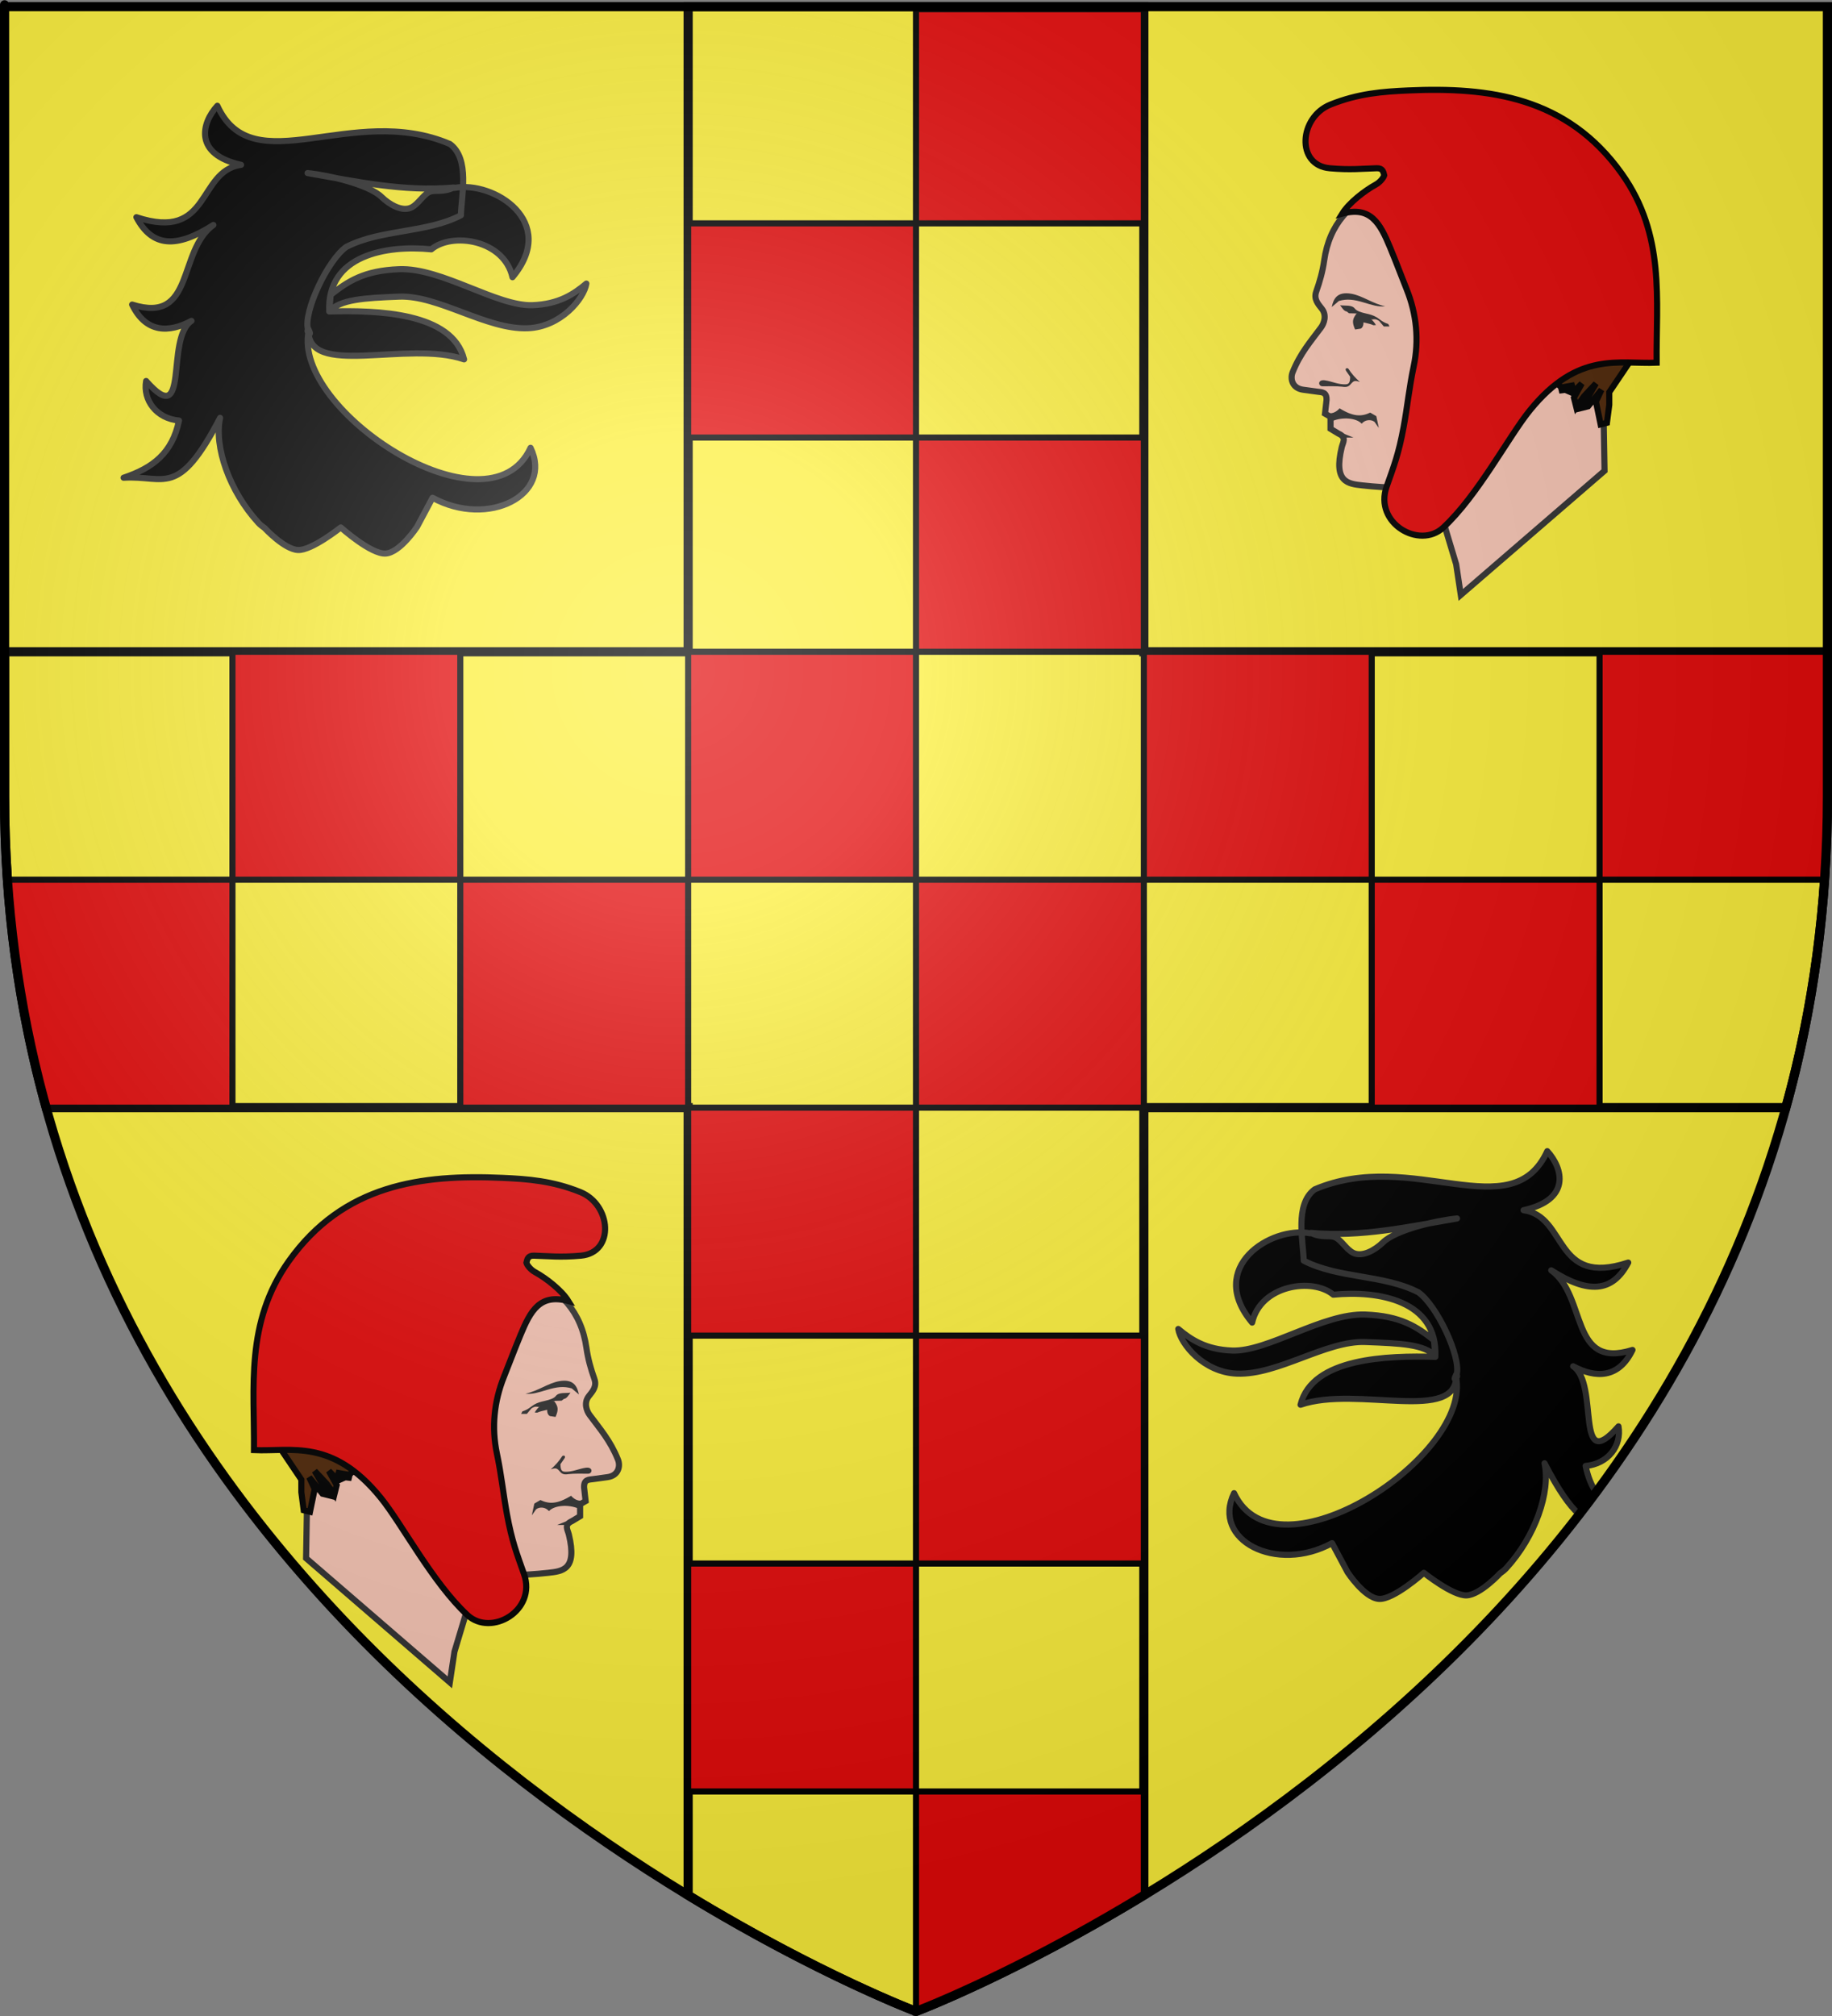 <?xml version="1.0" encoding="UTF-8" standalone="no"?>
<svg
   xmlns:dc="http://purl.org/dc/elements/1.1/"
   xmlns:cc="http://creativecommons.org/ns#"
   xmlns:rdf="http://www.w3.org/1999/02/22-rdf-syntax-ns#"
   xmlns:svg="http://www.w3.org/2000/svg"
   xmlns="http://www.w3.org/2000/svg"
   xmlns:xlink="http://www.w3.org/1999/xlink"
   xmlns:sodipodi="http://sodipodi.sourceforge.net/DTD/sodipodi-0.dtd"
   xmlns:inkscape="http://www.inkscape.org/namespaces/inkscape"
   height="660"
   width="600"
   version="1.0"
   id="svg2"
   sodipodi:version="0.32"
   inkscape:version="0.46"
   sodipodi:docname="Blason_fr_ville_cottun_01(calvados).svg"
   sodipodi:docbase="D:\Mes documents\Renaud-Notre Lapin"
   inkscape:export-filename="/Users/olivier/Desktop/Blason Rouge/Blason_Vide_3D.png"
   inkscape:export-xdpi="144"
   inkscape:export-ydpi="144"
   inkscape:output_extension="org.inkscape.output.svg.inkscape">
  <rect width="100%" height="100%" fill="#808080" stroke="none"/>
  <sodipodi:namedview
     inkscape:window-height="975"
     inkscape:window-width="1280"
     inkscape:pageshadow="2"
     inkscape:pageopacity="0.0"
     guidetolerance="10.0"
     gridtolerance="10.0"
     objecttolerance="10.0"
     borderopacity="1.0"
     bordercolor="#666666"
     pagecolor="#ffffff"
     id="base"
     showgrid="false"
     height="660px"
     inkscape:zoom="1.1590909"
     inkscape:cx="300"
     inkscape:cy="330"
     inkscape:window-x="-4"
     inkscape:window-y="-4"
     inkscape:current-layer="layer3"
     inkscape:object-nodes="true" />
  <desc
     id="desc4">Flag of Canton of Valais (Wallis)</desc>
  <defs
     id="defs6">
    <linearGradient
       id="linearGradient2893">
      <stop
         style="stop-color:white;stop-opacity:0.314;"
         offset="0"
         id="stop2895" />
      <stop
         id="stop2897"
         offset="0.19"
         style="stop-color:white;stop-opacity:0.251;" />
      <stop
         style="stop-color:#6b6b6b;stop-opacity:0.125;"
         offset="0.6"
         id="stop2901" />
      <stop
         style="stop-color:black;stop-opacity:0.125;"
         offset="1"
         id="stop2899" />
    </linearGradient>
    <radialGradient
       inkscape:collect="always"
       xlink:href="#linearGradient2893"
       id="radialGradient3163"
       gradientUnits="userSpaceOnUse"
       gradientTransform="matrix(1.353,0,0,1.349,-77.629,-85.747)"
       cx="221.445"
       cy="226.331"
       fx="221.445"
       fy="226.331"
       r="300" />
  </defs>
  <g
     inkscape:groupmode="layer"
     id="layer3"
     inkscape:label="Fond écu"
     style="display:inline">
    <path
       id="path2855"
       style="fill:#fcef3c;fill-opacity:1;fill-rule:evenodd;stroke:none;stroke-width:1px;stroke-linecap:butt;stroke-linejoin:miter;stroke-opacity:1"
       d="M 300,658.5 C 300,658.5 598.5,546.18 598.5,260.728 C 598.5,-24.723 598.5,2.176 598.5,2.176 L 1.5,2.176 L 1.5,260.728 C 1.5,546.18 300,658.5 300,658.5 z "
       sodipodi:nodetypes="cccccc" />
    <path
       style="fill:#fcef3c;fill-opacity:1;stroke:#000000;stroke-width:3;stroke-miterlimit:4;stroke-dasharray:none;stroke-opacity:1;display:inline"
       d="M 225.375,2.187 L 225.375,213.375 L 1.5,213.375 L 1.5,260.718 C 1.5,297.522 6.48,331.447 15.125,362.625 L 225.375,362.625 L 225.375,620.468 C 268.212,646.511 300,658.5 300,658.5 C 300,658.5 331.788,646.511 374.625,620.468 L 374.625,362.625 L 584.875,362.625 C 593.52,331.447 598.5,297.522 598.5,260.718 C 598.5,208.445 598.5,246.782 598.5,213.375 L 374.625,213.375 L 374.625,2.187 L 225.375,2.187 z"
       id="rect3496" />
    <g
       style="display:inline"
       id="g3540"
       transform="translate(5e-4,-2.8023842e-4)">
      <rect
         style="opacity:1;fill:#e20909;fill-opacity:1;stroke:#000000;stroke-width:2;stroke-miterlimit:4;stroke-dasharray:none;stroke-opacity:1"
         id="rect3500"
         width="74.625"
         height="70.125"
         x="300"
         y="143.25" />
      <rect
         y="73.125"
         x="225.375"
         height="70.125"
         width="74.625"
         id="rect3503"
         style="opacity:1;fill:#e20909;fill-opacity:1;stroke:#000000;stroke-width:2;stroke-miterlimit:4;stroke-dasharray:none;stroke-opacity:1" />
      <rect
         style="opacity:1;fill:#e20909;fill-opacity:1;stroke:#000000;stroke-width:2;stroke-miterlimit:4;stroke-dasharray:none;stroke-opacity:1"
         id="rect3505"
         width="74.625"
         height="70.125"
         x="300"
         y="3" />
      <rect
         y="213.375"
         x="374.625"
         height="74.625"
         width="74.625"
         id="rect3507"
         style="opacity:1;fill:#e20909;fill-opacity:1;stroke:#000000;stroke-width:2;stroke-miterlimit:4;stroke-dasharray:none;stroke-opacity:1" />
      <rect
         style="opacity:1;fill:#e20909;fill-opacity:1;stroke:#000000;stroke-width:2;stroke-miterlimit:4;stroke-dasharray:none;stroke-opacity:1"
         id="rect3509"
         width="74.625"
         height="74.625"
         x="449.25"
         y="288" />
      <path
         id="rect3511"
         d="M 523.875,213.375 L 523.875,288 L 597.562,288 C 598.174,279.086 598.5,269.996 598.5,260.719 C 598.5,208.445 598.5,246.782 598.5,213.375 L 523.875,213.375 z M 2.438,288 C 4.253,314.447 8.66,339.306 15.125,362.625 L 76.125,362.625 L 76.125,288 L 2.438,288 z M 300,586.5 L 300,658.5 C 300,658.5 331.788,646.511 374.625,620.469 L 374.625,586.5 L 300,586.5 z"
         style="opacity:1;fill:#e20909;fill-opacity:1;stroke:#000000;stroke-width:2;stroke-miterlimit:4;stroke-dasharray:none;stroke-opacity:1" />
      <rect
         style="opacity:1;fill:#e20909;fill-opacity:1;stroke:#000000;stroke-width:2;stroke-miterlimit:4;stroke-dasharray:none;stroke-opacity:1"
         id="rect3513"
         width="74.625"
         height="74.625"
         x="76.125"
         y="213.375" />
      <rect
         y="288"
         x="150.75"
         height="74.625"
         width="74.625"
         id="rect3515"
         style="opacity:1;fill:#e20909;fill-opacity:1;stroke:#000000;stroke-width:2;stroke-miterlimit:4;stroke-dasharray:none;stroke-opacity:1" />
      <rect
         style="opacity:1;fill:#e20909;fill-opacity:1;stroke:#000000;stroke-width:2;stroke-miterlimit:4;stroke-dasharray:none;stroke-opacity:1"
         id="rect3517"
         width="74.625"
         height="74.625"
         x="225.375"
         y="213.375" />
      <rect
         style="opacity:1;fill:#e20909;fill-opacity:1;stroke:#000000;stroke-width:2;stroke-miterlimit:4;stroke-dasharray:none;stroke-opacity:1"
         id="rect3521"
         width="74.625"
         height="74.625"
         x="300"
         y="288" />
      <rect
         y="362.625"
         x="225.375"
         height="74.625"
         width="74.625"
         id="rect3523"
         style="opacity:1;fill:#e20909;fill-opacity:1;stroke:#000000;stroke-width:2;stroke-miterlimit:4;stroke-dasharray:none;stroke-opacity:1" />
      <rect
         style="opacity:1;fill:#e20909;fill-opacity:1;stroke:#000000;stroke-width:2;stroke-miterlimit:4;stroke-dasharray:none;stroke-opacity:1"
         id="rect3525"
         width="74.625"
         height="74.625"
         x="300"
         y="437.25" />
      <rect
         y="511.875"
         x="225.375"
         height="74.625"
         width="74.625"
         id="rect3527"
         style="opacity:1;fill:#e20909;fill-opacity:1;stroke:#000000;stroke-width:2;stroke-miterlimit:4;stroke-dasharray:none;stroke-opacity:1" />
    </g>
  </g>
  <g
     inkscape:groupmode="layer"
     id="layer4"
     inkscape:label="Meubles">
    <path
       id="path6144"
       style="fill:#000000;fill-opacity:1;fill-rule:nonzero;stroke:#313131;stroke-width:2;stroke-linecap:round;stroke-linejoin:round;stroke-miterlimit:4;stroke-dasharray:none;stroke-dashoffset:0;stroke-opacity:1;display:inline"
       d="M 101.108,108.328 C 95.469,134.305 159.968,176.464 173.764,146.602 C 181.209,161.94 159.985,172.959 141.664,162.961 L 136.58,172.496 C 136.58,172.496 131.131,180.819 126.363,181.214 C 121.595,181.609 111.608,172.671 111.608,172.671 C 111.608,172.671 102.11,180.262 97.609,180.061 C 93.107,179.861 86.636,172.846 86.636,172.846 C 85.888,172.324 85.209,171.801 84.642,171.184 C 75.09,160.792 70.05,146.157 72.081,136.805 C 58.202,163.453 54.053,155.514 40.48,156.4 C 50.033,153.204 56.44,148.35 58.623,137.68 C 51.254,137.022 46.761,131.041 47.857,124.733 C 62.395,141.261 54.017,110.795 62.711,105.05 C 55.337,109.006 47.799,109.088 43.271,99.714 C 63.917,106.22 58.048,82.194 69.888,73.646 C 57.816,81.354 49.852,80.997 44.667,71.109 C 69.252,79.226 64.463,55.959 78.96,53.963 C 63.46,50.542 65.92,40.389 71.184,34.631 C 82.877,60.16 115.342,33.457 147.346,47.14 C 154.029,52.006 151.066,64.322 150.952,70.475 C 139.766,76.332 124.777,75.01 113.534,80.778 M 148.823,61.517 C 161.691,59.102 183.083,72.614 167.844,90.758 C 165.097,78.426 148.033,75.926 141.263,81.625 C 126.532,80.156 106.989,83.511 107.837,101.979 C 123.298,101.536 148.218,102.205 151.988,117.654 C 133.366,111.247 100.345,124.044 101.02,107.776 C 102.47,110.731 100.122,108.661 100.868,107.848 C 99.296,102.065 107.419,84.896 113.526,80.757 M 192.04,92.842 C 187.938,96.276 183.059,99.584 174.413,99.911 C 162.748,100.352 144.647,87.605 130.767,88.13 C 119.243,88.565 114.024,92.049 108.279,96.53 L 107.873,101.942 C 111.331,98.063 119.055,97.552 130.763,97.11 C 143.626,96.623 159.34,107.976 172.826,107.467 C 183.648,107.058 191.253,97.83 192.04,92.842 z M 148.586,61.391 C 132.128,62.858 116.395,59.349 100.74,56.666 C 107.584,57.349 120.772,60.395 124.98,64.492 C 127.546,66.99 131.764,69.433 134.77,67.915 C 137.001,66.789 138.588,63.784 140.577,62.879 C 142.565,61.973 144.956,63.168 148.586,61.391 L 148.586,61.391 z"
       sodipodi:nodetypes="ccccscscsccccccccccccccccccccccssccsscccssscc" />
    <path
       d="M 476.824,450.563 C 482.463,476.541 417.964,518.7 404.168,488.838 C 396.722,504.176 417.947,515.194 436.268,505.196 L 441.352,514.731 C 441.352,514.731 446.801,523.054 451.569,523.449 C 456.337,523.844 466.324,514.906 466.324,514.906 C 466.324,514.906 475.822,522.497 480.323,522.297 C 484.825,522.096 491.296,515.081 491.296,515.081 C 492.044,514.56 492.723,514.036 493.29,513.419 C 502.842,503.027 507.882,488.392 505.851,479.04 C 510.432,487.835 513.952,492.863 517.102,495.684 L 522.808,488.723 C 521.208,486.32 520.029,483.434 519.309,479.915 C 526.678,479.258 531.171,473.277 530.075,466.968 C 515.537,483.497 523.915,453.03 515.221,447.286 C 522.595,451.241 530.133,451.324 534.661,441.949 C 514.015,448.456 519.884,424.429 508.044,415.881 C 520.116,423.59 528.08,423.233 533.265,413.344 C 508.68,421.462 513.469,398.194 498.972,396.198 C 514.472,392.777 512.012,382.624 506.748,376.866 C 495.055,402.395 462.59,375.692 430.586,389.375 C 423.903,394.241 426.866,406.557 426.98,412.711 C 438.166,418.567 453.155,417.245 464.398,423.013 M 429.109,403.752 C 416.241,401.338 394.849,414.849 410.088,432.993 C 412.835,420.661 429.899,418.162 436.669,423.861 C 451.4,422.391 470.943,425.746 470.095,444.214 C 454.634,443.772 429.714,444.44 425.943,459.889 C 444.566,453.482 477.587,466.279 476.912,450.011 C 475.462,452.967 477.81,450.896 477.064,450.084 C 478.636,444.3 470.513,427.131 464.406,422.992 M 385.892,435.077 C 389.994,438.512 394.873,441.819 403.519,442.146 C 415.184,442.587 433.285,429.841 447.165,430.365 C 458.689,430.801 463.908,434.285 469.653,438.765 L 470.059,443.983 C 466.601,440.104 458.877,439.787 447.169,439.345 C 434.306,438.859 418.592,450.212 405.106,449.702 C 394.284,449.293 386.679,440.065 385.892,435.077 z M 429.346,403.626 C 445.804,405.093 461.537,401.584 477.192,398.902 C 470.348,399.584 457.16,402.63 452.952,406.727 C 450.386,409.225 446.168,411.668 443.162,410.151 C 440.93,409.024 439.344,406.019 437.355,405.114 C 435.367,404.209 432.976,405.404 429.346,403.626 L 429.346,403.626 z"
       style="fill:#000000;fill-opacity:1;fill-rule:nonzero;stroke:#313131;stroke-width:2;stroke-linecap:round;stroke-linejoin:round;stroke-miterlimit:4;stroke-dasharray:none;stroke-dashoffset:0;stroke-opacity:1;display:inline"
       id="path2599"
       sodipodi:nodetypes="ccccscscscccccccccccccccccccccccssccsscccssscc" />
    <g
       style="display:inline;stroke-width:2.105;stroke-miterlimit:4;stroke-dasharray:none"
       id="g3408"
       transform="matrix(0.95,0,0,0.95,-640.856,5.604)">
      <path
         style="opacity:1;fill:#f7c5b4;fill-opacity:1;stroke:#313131;stroke-width:2.105;stroke-miterlimit:4;stroke-dasharray:none;stroke-opacity:1"
         d="M 1150.875,59.406 C 1140.211,63.663 1132.861,71.292 1131.094,83.875 C 1130.566,87.629 1129.572,91.123 1128.344,94.594 C 1127.424,97.194 1129.008,98.885 1130.281,100.5 C 1132.084,102.786 1131.023,105.588 1130,106.969 C 1126.392,111.84 1122.859,115.803 1120.219,122.375 C 1119.322,124.608 1120.043,127.875 1123.812,128.406 L 1128.625,129.062 C 1130.318,129.301 1132,129.108 1131.906,131.969 L 1131.375,136.656 L 1133.281,137.75 L 1133.281,141.875 L 1136.031,143.531 C 1138.947,144.834 1137.562,146.512 1137.156,148.188 C 1134.196,160.404 1139.39,160.826 1144.281,161.375 C 1153.223,162.379 1160.803,162.241 1168.75,162.469 L 1176.594,188.562 L 1178.188,199.125 L 1227.75,156.344 L 1226.938,109.5 L 1150.875,59.406 z"
         id="path3410"
         sodipodi:nodetypes="cssssscccccccsscccccc" />
      <path
         style="opacity:1;fill:#313131;fill-opacity:1;stroke:none;stroke-width:2.105;stroke-miterlimit:4;stroke-dasharray:none;stroke-opacity:1"
         d="M 1143.407,125.733 C 1141.902,124.395 1140.542,122.911 1139.442,121.168 C 1139.171,120.953 1138.922,120.933 1138.651,121.06 C 1138.522,121.319 1138.319,121.363 1138.668,121.942 L 1140.049,123.93 C 1140.043,126.05 1139.526,126.494 1138.532,126.546 C 1136.015,126.678 1133.689,125.499 1131.334,125.162 C 1128.759,124.792 1128.927,127.228 1130.544,127.223 C 1132.926,127.215 1135.191,127.134 1137.287,127.363 C 1139.236,127.699 1139.754,127.039 1140.428,126.275 C 1141.28,125.31 1141.741,125.149 1143.407,125.733 z"
         id="path3412"
         sodipodi:nodetypes="cccccssscsc" />
      <path
         style="opacity:1;fill:#313131;fill-opacity:1;stroke:none;stroke-width:2.105;stroke-miterlimit:4;stroke-dasharray:none;stroke-opacity:1"
         d="M 1132.348,136.537 C 1133.699,136.634 1135.052,136.346 1136.403,134.816 C 1141.2,137.788 1144.016,137.685 1146.974,136.291 L 1149.063,137.52 L 1149.923,141.576 L 1148.448,139.486 C 1147.293,138.585 1145.248,138.645 1144.024,140.101 C 1142.153,138.114 1137.413,137.705 1133.822,139.241 L 1133.945,137.397 L 1132.348,136.537 z"
         id="path3414"
         sodipodi:nodetypes="cccccccccc" />
      <path
         style="opacity:1;fill:#313131;fill-opacity:1;stroke:none;stroke-width:2.105;stroke-miterlimit:4;stroke-dasharray:none;stroke-opacity:1"
         d="M 1133.699,99.91 C 1134.261,97.19 1135.468,94.451 1140.483,95.334 C 1144.295,96.004 1147.785,98.735 1152.136,99.664 C 1149.637,99.897 1147.657,99.212 1144.638,98.312 C 1141.389,97.344 1138.981,96.991 1136.158,97.821 L 1133.699,99.91 z"
         id="path3416"
         sodipodi:nodetypes="cscscc" />
      <path
         style="opacity:1;fill:#313131;fill-opacity:1;stroke:none;stroke-width:2.105;stroke-miterlimit:4;stroke-dasharray:none;stroke-opacity:1"
         d="M 1136.588,99.296 C 1137.28,100.178 1137.864,101.33 1138.862,101.447 L 1139.66,102.061 L 1141.996,102.122 C 1143.122,102.351 1144.283,102.438 1145.253,103.29 L 1147.588,104.212 C 1148.969,103.926 1149.453,104.359 1150.046,104.704 L 1151.644,106.609 L 1153.611,106.609 L 1153.18,105.748 C 1151.106,105.09 1150.331,104.143 1149.124,103.413 C 1147.953,102.703 1146.719,102.423 1145.683,102.184 C 1143.548,101.691 1142.308,101.28 1141.627,100.402 C 1140.595,99.072 1138.134,99.538 1136.588,99.296 z"
         id="path3418"
         sodipodi:nodetypes="ccccccccccsssc" />
      <path
         style="opacity:1;fill:#313131;fill-opacity:1;stroke:none;stroke-width:2.105;stroke-miterlimit:4;stroke-dasharray:none;stroke-opacity:1"
         d="M 1148.94,106.117 C 1146.498,102.142 1143.134,101.96 1142.18,102.245 C 1140.804,104.093 1140.659,105.159 1141.75,107.653 L 1143.716,107.346 C 1144.26,107.039 1144.685,106.32 1144.638,105.195 C 1146.191,105.6 1147.06,105.705 1148.08,106.178 L 1148.94,106.117 z"
         id="path3420"
         sodipodi:nodetypes="ccccccc" />
      <path
         style="opacity:1;fill:#313131;fill-opacity:1;stroke:none;stroke-width:2.105;stroke-miterlimit:4;stroke-dasharray:none;stroke-opacity:1"
         d="M 1144.946,103.597 L 1144.823,104.519 L 1147.342,105.318 C 1147.202,104.283 1145.866,104.009 1144.946,103.597 z"
         id="path3422"
         sodipodi:nodetypes="cccc" />
      <path
         style="opacity:1;fill:#313131;fill-opacity:1;stroke:none;stroke-width:2.105;stroke-miterlimit:4;stroke-dasharray:none;stroke-opacity:1"
         d="M 1135.116,142.458 L 1141.199,144.892 L 1138.766,144.892 L 1137.723,147.76 L 1137.984,144.718 L 1136.941,143.588 L 1135.116,142.458 z"
         id="path3424" />
      <path
         style="opacity:1;fill:#502809;fill-opacity:1;stroke:#000000;stroke-width:2.105;stroke-miterlimit:4;stroke-dasharray:none;stroke-opacity:1"
         d="M 1237.776,116.797 L 1229.382,129.254 L 1229.382,133.586 L 1228.57,139.814 L 1226.403,140.356 L 1224.779,132.503 L 1226.674,128.441 L 1222.071,134.128 L 1219.905,134.669 L 1224.779,126.275 L 1220.717,130.607 L 1218.009,134.399 L 1217.197,131.149 L 1219.905,126.275 L 1216.655,129.524 L 1214.218,128.441 L 1212.052,128.712 L 1217.467,126.816 L 1212.864,127.629 L 1210.427,125.192 L 1222.883,115.714 L 1237.776,116.797 z"
         id="path3426" />
      <path
         style="opacity:1;fill:#e20909;fill-opacity:1;stroke:#000000;stroke-width:2.105;stroke-miterlimit:4;stroke-dasharray:none;stroke-opacity:1"
         d="M 1152.607,161.841 C 1148.194,174.395 1163.939,183.516 1172.12,175.939 C 1184.126,164.817 1194.684,144.525 1202.032,135.482 C 1218.673,115.002 1232.711,119.654 1245.709,119.092 C 1245.498,97.61 1248.801,75.165 1233.715,53.974 C 1214.836,27.456 1187.901,24.038 1160.06,25.271 C 1151.288,25.659 1142.818,26.298 1133.252,30.145 C 1122.43,34.496 1121.281,51.012 1132.981,52.079 C 1140.156,52.733 1144.178,52.214 1149.228,52.079 C 1151.264,52.024 1151.507,53.3 1151.791,54.529 C 1151.635,55.144 1150.559,56.797 1148.791,57.766 C 1144.984,59.853 1139.624,64.007 1137.314,67.738 C 1147.099,65.056 1150.345,71.008 1153.832,79.428 C 1156.077,84.85 1157.676,89.201 1159.518,93.78 C 1162.955,102.32 1163.854,111.355 1161.956,120.318 C 1160.417,127.58 1159.764,134.306 1158.498,141.168 C 1156.751,150.641 1155.163,154.568 1152.607,161.841 z"
         id="path3428"
         sodipodi:nodetypes="csscssssscscsssss" />
    </g>
    <use
       style="display:inline;stroke-width:2;stroke-miterlimit:4;stroke-dasharray:none"
       x="0"
       y="0"
       xlink:href="#g3408"
       id="use3538"
       transform="matrix(-1,0,0,1,625.75,356)"
       width="600"
       height="660" />
  </g>
  <g
     inkscape:groupmode="layer"
     id="layer2"
     inkscape:label="Reflet final"
     sodipodi:insensitive="true">
    <path
       sodipodi:nodetypes="cccccc"
       d="M 300,658.5 C 300,658.5 598.5,546.18 598.5,260.728 C 598.5,-24.723 598.5,2.176 598.5,2.176 L 1.5,2.176 L 1.5,260.728 C 1.5,546.18 300,658.5 300,658.5 z "
       style="opacity:1;fill:url(#radialGradient3163);fill-opacity:1;fill-rule:evenodd;stroke:none;stroke-width:1px;stroke-linecap:butt;stroke-linejoin:miter;stroke-opacity:1"
       id="path2875"
       inkscape:export-xdpi="144"
       inkscape:export-ydpi="144" />
  </g>
  <g
     inkscape:groupmode="layer"
     id="layer1"
     inkscape:label="Contour final"
     sodipodi:insensitive="true">
    <path
       sodipodi:nodetypes="cccccc"
       d="M 300,658.5 C 300,658.5 1.5,546.18 1.5,260.728 C 1.5,-24.723 1.5,2.176 1.5,2.176 L 598.5,2.176 L 598.5,260.728 C 598.5,546.18 300,658.5 300,658.5 z "
       style="opacity:1;fill:none;fill-opacity:1;fill-rule:evenodd;stroke:#000000;stroke-width:3;stroke-linecap:butt;stroke-linejoin:miter;stroke-miterlimit:4;stroke-dasharray:none;stroke-opacity:1"
       id="path1411"
       inkscape:export-xdpi="144"
       inkscape:export-ydpi="144" />
  </g>
</svg>
